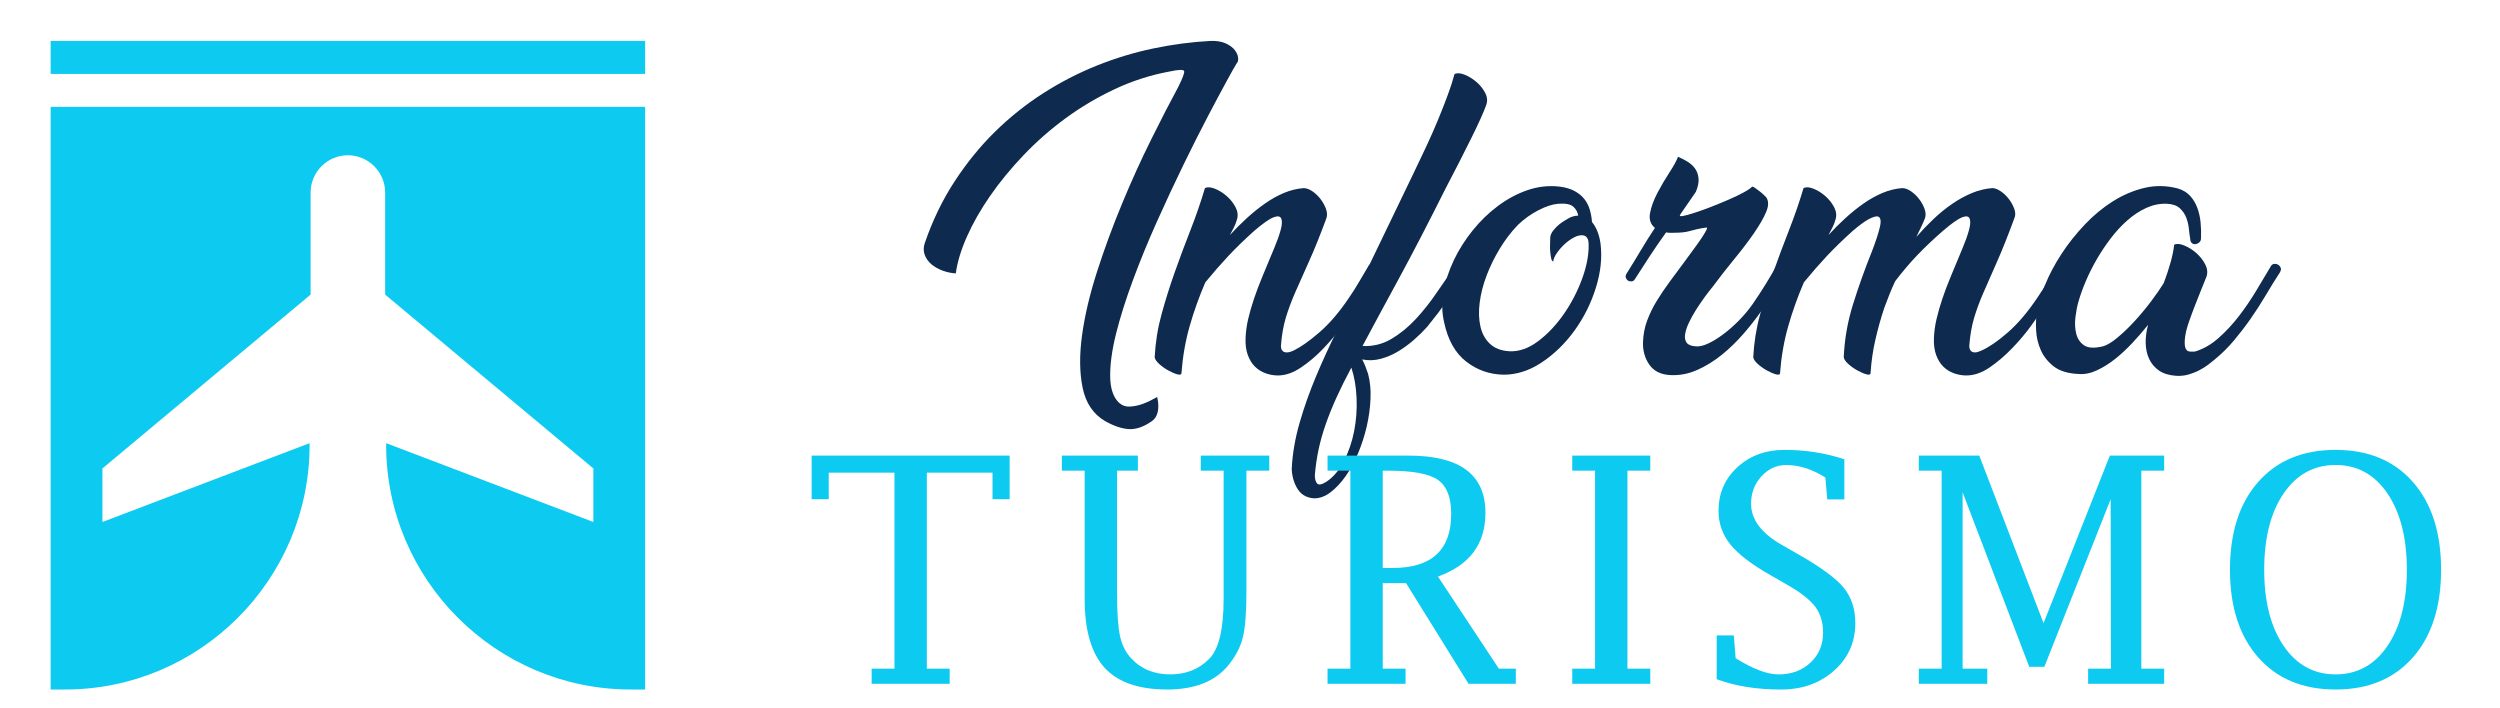 <?xml version="1.0" encoding="utf-8"?>
<!-- Generator: Adobe Illustrator 16.0.0, SVG Export Plug-In . SVG Version: 6.00 Build 0)  -->
<!DOCTYPE svg PUBLIC "-//W3C//DTD SVG 1.1//EN" "http://www.w3.org/Graphics/SVG/1.1/DTD/svg11.dtd">
<svg version="1.1" id="Calque_1" xmlns="http://www.w3.org/2000/svg" xmlns:xlink="http://www.w3.org/1999/xlink" x="0px" y="0px"
	 width="212px" height="60px" viewBox="0 0 212 60" enable-background="new 0 0 212 60" xml:space="preserve">
<g>
	<g>
		<g>
			<path fill="#0E2A4E" d="M78.428,20.594c0.652-1.896,1.489-3.628,2.512-5.196c1.021-1.568,2.163-2.975,3.427-4.218
				c1.264-1.242,2.627-2.331,4.091-3.268c1.462-0.938,2.985-1.722,4.564-2.354C94.6,4.926,96.2,4.441,97.822,4.105
				c1.621-0.338,3.222-0.549,4.802-0.632c0.526-0.021,0.963,0.047,1.31,0.205c0.349,0.158,0.604,0.347,0.774,0.567
				c0.169,0.222,0.263,0.443,0.285,0.664c0.021,0.221-0.022,0.375-0.126,0.458c0,0.022-0.012,0.043-0.032,0.063
				c-0.085,0.127-0.343,0.584-0.774,1.374c-0.433,0.789-0.969,1.795-1.61,3.016c-0.643,1.223-1.343,2.612-2.102,4.17
				c-0.758,1.56-1.506,3.159-2.241,4.801c-0.738,1.644-1.413,3.285-2.022,4.929c-0.61,1.643-1.089,3.158-1.438,4.549
				c-0.348,1.389-0.516,2.605-0.505,3.647c0.01,1.043,0.269,1.795,0.772,2.259c0.274,0.23,0.596,0.331,0.965,0.299
				c0.368-0.03,0.721-0.11,1.058-0.236c0.336-0.126,0.621-0.258,0.854-0.395c0.231-0.137,0.347-0.185,0.347-0.142
				c0.105,0.483,0.115,0.899,0.032,1.248c-0.085,0.348-0.253,0.604-0.506,0.773c-0.695,0.484-1.348,0.705-1.958,0.663
				c-0.61-0.043-1.285-0.273-2.022-0.694c-0.989-0.59-1.616-1.528-1.879-2.812c-0.264-1.284-0.279-2.769-0.048-4.454
				c0.232-1.685,0.658-3.489,1.28-5.417c0.621-1.927,1.326-3.844,2.116-5.749c0.789-1.905,1.61-3.717,2.465-5.433
				c0.852-1.716,1.614-3.195,2.289-4.438c0.379-0.758,0.547-1.211,0.506-1.357c-0.043-0.147-0.453-0.137-1.232,0.031
				c-1.601,0.295-3.144,0.789-4.629,1.484c-1.483,0.695-2.873,1.516-4.168,2.464c-1.295,0.947-2.484,1.99-3.57,3.127
				c-1.084,1.137-2.032,2.291-2.843,3.458c-0.811,1.17-1.469,2.322-1.974,3.46c-0.506,1.137-0.821,2.179-0.947,3.127
				c-0.379-0.021-0.753-0.1-1.122-0.236c-0.369-0.138-0.685-0.316-0.947-0.537c-0.263-0.223-0.452-0.491-0.568-0.806
				C78.297,21.288,78.302,20.951,78.428,20.594z"/>
			<path fill="#0E2A4E" d="M113.899,27.558c-0.506,0.685-1.058,1.343-1.658,1.974c-0.601,0.633-1.237,1.175-1.911,1.628
				c-0.675,0.453-1.326,0.679-1.958,0.679c-0.358,0-0.71-0.063-1.059-0.189c-0.348-0.127-0.647-0.315-0.9-0.568
				c-0.252-0.253-0.453-0.579-0.6-0.979c-0.148-0.401-0.211-0.874-0.189-1.423c0.021-0.547,0.094-1.089,0.221-1.626
				c0.126-0.537,0.289-1.106,0.489-1.706c0.2-0.601,0.447-1.252,0.742-1.958c0.295-0.705,0.621-1.49,0.979-2.354
				c0.231-0.547,0.411-1.047,0.537-1.501c0.126-0.451,0.147-0.784,0.063-0.993c-0.083-0.211-0.306-0.248-0.662-0.112
				c-0.358,0.138-0.906,0.521-1.644,1.153c-0.82,0.738-1.547,1.443-2.179,2.116c-0.632,0.675-1.284,1.422-1.959,2.243
				c-0.527,1.222-0.969,2.459-1.327,3.712c-0.357,1.253-0.589,2.574-0.694,3.964c0,0.147-0.115,0.189-0.348,0.126
				c-0.231-0.063-0.489-0.174-0.773-0.332c-0.285-0.158-0.543-0.342-0.774-0.552c-0.23-0.211-0.357-0.4-0.378-0.569
				c0.063-1.242,0.257-2.457,0.584-3.648c0.326-1.189,0.699-2.379,1.121-3.568c0.422-1.19,0.863-2.374,1.327-3.554
				c0.462-1.179,0.873-2.369,1.231-3.569c0.21-0.105,0.49-0.089,0.837,0.047c0.348,0.138,0.68,0.343,0.995,0.616
				c0.316,0.273,0.568,0.59,0.759,0.947c0.188,0.359,0.231,0.706,0.126,1.043c-0.063,0.231-0.147,0.452-0.254,0.663
				c-0.105,0.21-0.221,0.432-0.347,0.663c0.441-0.484,0.916-0.957,1.421-1.421c0.506-0.463,1.021-0.879,1.549-1.248
				c0.525-0.368,1.063-0.669,1.61-0.9c0.547-0.23,1.106-0.368,1.674-0.41c0.232,0,0.479,0.09,0.742,0.268
				c0.263,0.18,0.494,0.401,0.694,0.664c0.201,0.264,0.354,0.542,0.46,0.837c0.104,0.296,0.115,0.559,0.031,0.79
				c-0.528,1.433-1.012,2.637-1.454,3.615c-0.441,0.981-0.831,1.854-1.168,2.622c-0.338,0.77-0.611,1.507-0.822,2.211
				c-0.21,0.707-0.347,1.501-0.409,2.386c0,0.063,0.01,0.137,0.03,0.221s0.068,0.158,0.143,0.222
				c0.073,0.063,0.184,0.096,0.332,0.096c0.146,0,0.336-0.053,0.569-0.159c0.61-0.295,1.342-0.811,2.193-1.548
				c0.854-0.736,1.691-1.716,2.512-2.938c0.316-0.463,0.605-0.921,0.869-1.374c0.263-0.452,0.521-0.889,0.774-1.311
				c0.063-0.105,0.152-0.163,0.268-0.174s0.222,0.016,0.316,0.079c0.094,0.063,0.158,0.147,0.188,0.253
				c0.032,0.105,0.005,0.231-0.078,0.379l-1.643,2.747C114.806,26.3,114.404,26.874,113.899,27.558z"/>
			<path fill="#0E2A4E" d="M122.586,15.981c-1.495,2.991-2.827,5.559-3.996,7.707c-1.169,2.147-2.186,4.034-3.048,5.654
				c0.884,0.042,1.7-0.158,2.448-0.6c0.747-0.443,1.441-1.011,2.085-1.706c0.642-0.695,1.236-1.447,1.783-2.259
				c0.548-0.81,1.075-1.552,1.58-2.227c0.063-0.105,0.152-0.163,0.268-0.174c0.116-0.011,0.223,0.016,0.316,0.079
				c0.095,0.063,0.157,0.147,0.189,0.253c0.031,0.105,0.005,0.231-0.079,0.379c-0.295,0.484-0.553,0.915-0.773,1.294
				s-0.441,0.743-0.662,1.091c-0.223,0.348-0.464,0.695-0.728,1.042c-0.264,0.348-0.574,0.742-0.932,1.185
				c-0.338,0.379-0.717,0.753-1.137,1.121c-0.422,0.369-0.87,0.695-1.343,0.979c-0.474,0.285-0.97,0.495-1.484,0.632
				c-0.518,0.138-1.038,0.153-1.563,0.048c0.126,0.231,0.221,0.437,0.283,0.615c0.063,0.18,0.138,0.385,0.222,0.616
				c0.168,0.633,0.237,1.332,0.205,2.101c-0.032,0.768-0.138,1.543-0.315,2.321c-0.179,0.779-0.422,1.537-0.727,2.274
				c-0.306,0.736-0.659,1.39-1.059,1.959c-0.4,0.568-0.826,1.025-1.279,1.373c-0.451,0.349-0.921,0.521-1.405,0.521
				c-0.611-0.041-1.068-0.295-1.374-0.759c-0.305-0.462-0.479-1.021-0.521-1.673v-0.032v-0.063c0.063-1.264,0.285-2.554,0.664-3.87
				s0.842-2.627,1.39-3.933c0.548-1.305,1.147-2.616,1.8-3.932c0.652-1.316,1.295-2.606,1.927-3.87l4.612-9.571
				c0.358-0.736,0.71-1.479,1.058-2.227c0.348-0.747,0.668-1.479,0.964-2.194c0.295-0.717,0.563-1.401,0.806-2.054
				c0.241-0.652,0.437-1.254,0.584-1.801c0.211-0.105,0.489-0.089,0.836,0.047c0.35,0.138,0.681,0.337,0.996,0.601
				c0.316,0.263,0.568,0.573,0.758,0.933c0.189,0.357,0.221,0.705,0.096,1.042c-0.085,0.253-0.243,0.637-0.475,1.152
				c-0.232,0.517-0.511,1.101-0.837,1.753c-0.327,0.652-0.674,1.343-1.042,2.069C123.307,14.606,122.943,15.308,122.586,15.981z
				 M112.447,40.872c0.61-0.4,1.115-0.989,1.515-1.77c0.399-0.778,0.69-1.626,0.869-2.543c0.179-0.915,0.248-1.852,0.206-2.811
				c-0.043-0.958-0.19-1.816-0.442-2.574c-0.484,0.905-0.905,1.753-1.265,2.543c-0.356,0.789-0.662,1.548-0.915,2.274
				c-0.253,0.726-0.453,1.437-0.601,2.132c-0.147,0.694-0.253,1.421-0.316,2.18c0,0.316,0.063,0.547,0.19,0.695
				C111.814,41.145,112.067,41.104,112.447,40.872z"/>
			<path fill="#0E2A4E" d="M132.251,15.824c0.505,0.063,0.932,0.188,1.278,0.378c0.348,0.19,0.626,0.422,0.838,0.695
				c0.21,0.273,0.363,0.58,0.457,0.916c0.096,0.337,0.153,0.675,0.175,1.011c0.379,0.463,0.62,1.074,0.726,1.832
				c0.147,1.18,0.017,2.428-0.395,3.743c-0.41,1.316-1.011,2.522-1.801,3.617c-0.789,1.094-1.711,1.995-2.764,2.7
				s-2.138,1.058-3.253,1.058c-1.201-0.021-2.265-0.395-3.191-1.121c-0.926-0.726-1.547-1.837-1.862-3.332
				c-0.189-0.801-0.206-1.653-0.048-2.56c0.158-0.904,0.447-1.799,0.868-2.685c0.421-0.884,0.952-1.726,1.596-2.527
				c0.642-0.8,1.357-1.493,2.148-2.083c0.789-0.59,1.625-1.038,2.511-1.343C130.418,15.819,131.323,15.719,132.251,15.824z
				 M131.714,22.172c-0.085-0.021-0.143-0.11-0.175-0.269c-0.031-0.157-0.059-0.336-0.078-0.536c-0.022-0.2-0.027-0.416-0.016-0.647
				c0.01-0.231,0.016-0.432,0.016-0.6c0.02-0.19,0.104-0.38,0.253-0.57c0.146-0.188,0.311-0.356,0.49-0.505
				c0.178-0.146,0.352-0.268,0.52-0.363c0.169-0.095,0.285-0.162,0.349-0.205c0.253-0.126,0.504-0.188,0.757-0.188
				c-0.042-0.296-0.179-0.547-0.41-0.758c-0.231-0.212-0.652-0.296-1.263-0.254c-0.507,0.042-1.074,0.227-1.706,0.553
				c-0.632,0.327-1.212,0.742-1.737,1.248c-0.568,0.589-1.079,1.259-1.532,2.006s-0.826,1.512-1.122,2.29
				c-0.294,0.779-0.489,1.543-0.584,2.29c-0.094,0.747-0.073,1.421,0.064,2.021c0.136,0.601,0.404,1.09,0.805,1.469
				c0.399,0.378,0.947,0.59,1.643,0.632c0.82,0.043,1.638-0.243,2.448-0.854c0.81-0.609,1.537-1.379,2.179-2.306
				c0.643-0.926,1.158-1.922,1.548-2.984s0.574-2.037,0.553-2.922c0-0.442-0.146-0.695-0.441-0.758
				c-0.232-0.042-0.49,0.011-0.774,0.158c-0.285,0.147-0.553,0.336-0.805,0.568c-0.253,0.231-0.475,0.484-0.664,0.758
				C131.841,21.72,131.733,21.962,131.714,22.172z"/>
			<path fill="#0E2A4E" d="M149.34,26.405c-0.442,0.632-0.948,1.274-1.516,1.927c-0.569,0.652-1.18,1.242-1.834,1.77
				c-0.652,0.526-1.347,0.953-2.084,1.278c-0.737,0.327-1.495,0.468-2.273,0.427c-0.802-0.042-1.391-0.337-1.77-0.885
				c-0.379-0.547-0.558-1.179-0.537-1.895c0.021-0.652,0.138-1.264,0.349-1.833c0.21-0.568,0.479-1.121,0.805-1.657
				c0.326-0.537,0.685-1.069,1.073-1.596c0.391-0.526,0.796-1.074,1.217-1.643c0.273-0.38,0.548-0.752,0.821-1.121
				c0.273-0.368,0.506-0.694,0.695-0.979c0.189-0.284,0.326-0.511,0.41-0.679c0.084-0.169,0.084-0.242,0-0.222
				c-0.315,0.042-0.584,0.09-0.807,0.142c-0.221,0.053-0.426,0.105-0.615,0.158s-0.389,0.09-0.6,0.11
				c-0.21,0.021-0.463,0.032-0.758,0.032c-0.105,0-0.21,0-0.316,0c-0.105,0-0.211-0.011-0.315-0.032
				c-0.484,0.676-0.948,1.349-1.39,2.022c-0.442,0.674-0.864,1.327-1.265,1.958c-0.063,0.105-0.153,0.163-0.269,0.174
				s-0.216-0.011-0.299-0.063c-0.085-0.053-0.148-0.136-0.19-0.252c-0.042-0.115-0.011-0.248,0.095-0.396
				c0.422-0.673,0.815-1.321,1.186-1.942c0.368-0.62,0.763-1.247,1.184-1.88c-0.379-0.315-0.517-0.742-0.41-1.279
				c0.104-0.536,0.315-1.105,0.631-1.705c0.316-0.601,0.652-1.173,1.011-1.722c0.359-0.548,0.601-0.989,0.728-1.326
				c0.252,0.105,0.51,0.236,0.773,0.395s0.479,0.348,0.647,0.568c0.168,0.221,0.273,0.495,0.315,0.822
				c0.043,0.326-0.031,0.722-0.221,1.184l-1.326,1.927c-0.084,0.126-0.011,0.169,0.221,0.126c0.232-0.041,0.559-0.131,0.979-0.269
				c0.422-0.136,0.891-0.304,1.407-0.504c0.515-0.201,1.016-0.407,1.501-0.616c0.483-0.211,0.91-0.416,1.277-0.616
				c0.368-0.2,0.605-0.363,0.711-0.489c0.063,0,0.153,0.042,0.269,0.126s0.242,0.18,0.38,0.284c0.137,0.105,0.258,0.21,0.362,0.315
				c0.105,0.105,0.169,0.169,0.19,0.189c0.21,0.316,0.205,0.733-0.016,1.248c-0.221,0.517-0.564,1.11-1.027,1.784
				c-0.464,0.675-1.011,1.396-1.643,2.164c-0.632,0.77-1.253,1.563-1.863,2.385c-0.211,0.253-0.442,0.553-0.695,0.9
				c-0.252,0.348-0.495,0.706-0.727,1.074s-0.432,0.731-0.6,1.09c-0.169,0.358-0.273,0.685-0.315,0.979
				c-0.043,0.296,0.005,0.532,0.141,0.711c0.138,0.179,0.406,0.279,0.806,0.3c0.275,0.021,0.606-0.058,0.996-0.236
				c0.389-0.179,0.805-0.432,1.247-0.758s0.886-0.71,1.327-1.154c0.441-0.441,0.842-0.915,1.199-1.42
				c0.422-0.611,0.807-1.202,1.154-1.77c0.347-0.568,0.637-1.063,0.868-1.484c0.083-0.105,0.184-0.163,0.299-0.174
				c0.116-0.011,0.223,0.016,0.316,0.079c0.095,0.063,0.158,0.147,0.189,0.253c0.032,0.105,0.006,0.231-0.079,0.379
				c-0.357,0.547-0.694,1.105-1.01,1.673C150.035,25.331,149.697,25.879,149.34,26.405z"/>
			<path fill="#0E2A4E" d="M172.287,27.558c-0.494,0.685-1.047,1.343-1.658,1.974c-0.61,0.633-1.247,1.175-1.91,1.628
				c-0.665,0.453-1.322,0.679-1.975,0.679c-0.358,0-0.711-0.063-1.059-0.189c-0.348-0.127-0.647-0.315-0.9-0.568
				c-0.252-0.253-0.452-0.579-0.6-0.979c-0.146-0.401-0.211-0.874-0.189-1.423c0.021-0.547,0.096-1.089,0.222-1.626
				s0.288-1.106,0.489-1.706c0.199-0.601,0.446-1.252,0.742-1.958c0.294-0.705,0.62-1.49,0.979-2.354
				c0.23-0.547,0.41-1.047,0.536-1.501c0.126-0.451,0.147-0.784,0.063-0.993c-0.084-0.211-0.3-0.248-0.647-0.112
				c-0.348,0.138-0.89,0.521-1.627,1.153c-0.82,0.717-1.548,1.406-2.18,2.068c-0.632,0.664-1.252,1.396-1.863,2.196
				c-0.17,0.358-0.327,0.722-0.474,1.091c-0.147,0.367-0.296,0.753-0.443,1.151c-0.294,0.885-0.547,1.785-0.757,2.7
				c-0.211,0.916-0.349,1.859-0.411,2.828c0,0.147-0.116,0.189-0.348,0.126s-0.489-0.174-0.773-0.332s-0.542-0.342-0.774-0.552
				c-0.231-0.211-0.357-0.4-0.38-0.569c0.065-1.516,0.327-3.016,0.791-4.5c0.463-1.485,1-2.985,1.61-4.502
				c0.316-0.821,0.538-1.501,0.663-2.037c0.127-0.537,0.064-0.837-0.188-0.9c-0.169-0.021-0.423,0.059-0.759,0.236
				c-0.338,0.18-0.789,0.511-1.358,0.995c-0.821,0.738-1.547,1.443-2.179,2.116c-0.632,0.675-1.285,1.422-1.959,2.243
				c-0.526,1.222-0.969,2.459-1.326,3.712c-0.359,1.253-0.59,2.574-0.695,3.964c0,0.147-0.115,0.189-0.348,0.126
				c-0.231-0.063-0.489-0.174-0.773-0.332s-0.542-0.342-0.774-0.552c-0.231-0.211-0.357-0.4-0.379-0.569
				c0.063-1.242,0.257-2.457,0.585-3.648c0.326-1.189,0.699-2.379,1.121-3.568c0.421-1.19,0.862-2.374,1.327-3.554
				c0.463-1.179,0.873-2.369,1.231-3.569c0.21-0.105,0.489-0.089,0.836,0.047c0.349,0.138,0.681,0.343,0.996,0.616
				c0.316,0.273,0.569,0.59,0.758,0.947c0.189,0.359,0.231,0.706,0.126,1.043c-0.063,0.231-0.146,0.452-0.252,0.663
				c-0.105,0.21-0.221,0.432-0.348,0.663c0.441-0.484,0.915-0.957,1.422-1.421c0.505-0.463,1.021-0.879,1.548-1.248
				c0.524-0.368,1.063-0.669,1.611-0.9c0.547-0.23,1.104-0.368,1.674-0.41c0.231,0,0.479,0.09,0.742,0.268
				c0.262,0.18,0.494,0.401,0.693,0.664c0.2,0.264,0.354,0.542,0.459,0.837c0.104,0.296,0.115,0.559,0.032,0.79
				c-0.106,0.273-0.223,0.536-0.349,0.789c-0.126,0.252-0.253,0.516-0.379,0.79c0.442-0.506,0.916-1,1.423-1.484
				c0.505-0.484,1.031-0.916,1.578-1.295s1.111-0.689,1.689-0.933c0.579-0.241,1.163-0.384,1.754-0.426
				c0.21,0,0.447,0.09,0.71,0.268c0.264,0.18,0.495,0.401,0.695,0.664c0.2,0.264,0.353,0.542,0.458,0.837
				c0.105,0.296,0.105,0.559,0,0.79c-0.526,1.433-1.006,2.637-1.437,3.615c-0.432,0.981-0.817,1.854-1.153,2.622
				c-0.338,0.77-0.611,1.507-0.821,2.211c-0.211,0.707-0.347,1.501-0.41,2.386c0,0.063,0.01,0.137,0.031,0.221
				s0.067,0.158,0.143,0.222c0.073,0.063,0.178,0.096,0.315,0.096c0.136,0,0.32-0.053,0.553-0.159
				c0.652-0.295,1.4-0.811,2.242-1.548c0.843-0.736,1.675-1.716,2.495-2.938c0.316-0.463,0.605-0.921,0.869-1.374
				c0.264-0.452,0.511-0.889,0.742-1.311c0.084-0.105,0.185-0.163,0.301-0.174c0.115-0.011,0.221,0.016,0.315,0.079
				c0.094,0.063,0.163,0.147,0.205,0.253s0.021,0.231-0.063,0.379l-1.674,2.747C173.177,26.3,172.781,26.874,172.287,27.558z"/>
			<path fill="#0E2A4E" d="M186.645,20.215c0,0.146-0.053,0.264-0.158,0.347c-0.105,0.085-0.216,0.133-0.332,0.143
				c-0.116,0.011-0.217-0.026-0.3-0.11c-0.086-0.084-0.128-0.21-0.128-0.379c-0.042-0.21-0.078-0.479-0.11-0.807
				c-0.031-0.325-0.105-0.642-0.221-0.947c-0.116-0.305-0.3-0.573-0.553-0.805c-0.253-0.232-0.621-0.359-1.105-0.38
				c-0.591-0.021-1.163,0.095-1.722,0.348c-0.558,0.253-1.089,0.601-1.595,1.042c-0.506,0.442-0.979,0.953-1.421,1.532
				c-0.442,0.579-0.844,1.18-1.201,1.8c-0.358,0.623-0.669,1.243-0.932,1.864s-0.468,1.196-0.615,1.722
				c-0.105,0.358-0.19,0.789-0.253,1.295c-0.064,0.506-0.044,0.975,0.063,1.406c0.105,0.432,0.327,0.763,0.664,0.994
				c0.336,0.232,0.862,0.263,1.578,0.095c0.337-0.084,0.748-0.326,1.232-0.726c0.484-0.4,0.974-0.868,1.47-1.406
				c0.494-0.537,0.962-1.101,1.405-1.689c0.441-0.59,0.8-1.105,1.074-1.549c0.231-0.609,0.427-1.199,0.584-1.769
				c0.157-0.568,0.257-1.063,0.3-1.483c0.21-0.105,0.494-0.085,0.853,0.063s0.695,0.358,1.012,0.632
				c0.315,0.273,0.567,0.59,0.758,0.947c0.188,0.358,0.23,0.706,0.126,1.043c-0.126,0.315-0.279,0.694-0.458,1.137
				c-0.18,0.442-0.358,0.896-0.536,1.358c-0.18,0.463-0.349,0.921-0.507,1.374s-0.264,0.863-0.316,1.231
				c-0.052,0.369-0.052,0.669,0,0.899c0.053,0.232,0.195,0.359,0.427,0.381h0.381c0.715-0.211,1.383-0.59,2.005-1.139
				c0.621-0.547,1.2-1.167,1.737-1.863c0.536-0.694,1.031-1.421,1.485-2.18c0.451-0.758,0.868-1.452,1.246-2.084
				c0.063-0.105,0.158-0.163,0.284-0.174c0.127-0.011,0.237,0.016,0.332,0.079c0.096,0.063,0.164,0.147,0.206,0.253
				s0.021,0.231-0.063,0.379c-0.422,0.652-0.832,1.315-1.232,1.99c-0.399,0.674-0.82,1.326-1.262,1.958
				c-0.443,0.633-0.912,1.243-1.406,1.832c-0.496,0.59-1.038,1.127-1.628,1.611c-0.146,0.126-0.331,0.273-0.552,0.441
				c-0.222,0.169-0.475,0.327-0.758,0.474c-0.284,0.148-0.59,0.269-0.917,0.363c-0.326,0.095-0.679,0.131-1.058,0.11
				c-0.59-0.042-1.069-0.189-1.438-0.441c-0.368-0.253-0.646-0.579-0.836-0.979c-0.189-0.399-0.29-0.854-0.3-1.358
				c-0.011-0.505,0.058-1.021,0.205-1.547c-0.422,0.526-0.868,1.042-1.343,1.547c-0.474,0.505-0.963,0.959-1.468,1.358
				c-0.506,0.4-1.022,0.722-1.549,0.963c-0.526,0.243-1.042,0.343-1.547,0.301c-0.906-0.042-1.606-0.258-2.101-0.647
				c-0.495-0.389-0.859-0.848-1.09-1.375c-0.232-0.526-0.363-1.073-0.396-1.642c-0.031-0.568-0.016-1.043,0.047-1.422
				c0.105-0.737,0.337-1.547,0.695-2.432s0.821-1.764,1.391-2.638c0.567-0.874,1.227-1.706,1.975-2.496
				c0.747-0.788,1.546-1.452,2.399-1.99c0.853-0.536,1.742-0.915,2.67-1.136c0.925-0.222,1.874-0.206,2.842,0.047
				c0.422,0.126,0.763,0.332,1.026,0.615c0.265,0.285,0.47,0.622,0.617,1.012c0.146,0.39,0.241,0.811,0.284,1.264
				C186.654,19.324,186.664,19.771,186.645,20.215z"/>
		</g>
		<g>
			<path fill="#0DCAF0" d="M75.849,40.085h-5.572v2.25h-1.45v-3.701h16.79v3.701h-1.451v-2.25h-5.571v16.619h1.936v1.282h-6.616
				v-1.282h1.936V40.085z"/>
			<path fill="#0DCAF0" d="M91.981,39.915h-1.935v-1.281h6.446v1.281h-1.766v10.313c0,1.675,0.08,2.896,0.242,3.663
				c0.161,0.769,0.469,1.4,0.922,1.897c0.845,0.934,1.962,1.4,3.348,1.4c1.334,0,2.432-0.437,3.296-1.309
				c0.818-0.819,1.229-2.513,1.229-5.078V39.915h-1.936v-1.281h5.807v1.281h-1.936v10.174c0,1.795-0.099,3.104-0.294,3.922
				c-0.196,0.82-0.6,1.608-1.21,2.367c-1.125,1.395-2.863,2.092-5.218,2.092c-2.415,0-4.185-0.615-5.309-1.85
				c-1.125-1.233-1.688-3.181-1.688-5.839V39.915z"/>
			<path fill="#0DCAF0" d="M117.257,49.448v7.256h1.935v1.282h-6.616v-1.282h1.935V39.915h-1.935v-1.281h6.864
				c2.18,0,3.813,0.403,4.897,1.211c1.086,0.808,1.628,2.024,1.628,3.648c0,1.319-0.335,2.428-1.006,3.327
				c-0.673,0.9-1.68,1.591-3.022,2.07l5.167,7.813h1.438v1.282h-4.009l-5.301-8.538H117.257z M117.257,48.166h0.824
				c1.665,0,2.911-0.383,3.738-1.147c0.829-0.766,1.242-1.909,1.242-3.431c0-1.407-0.374-2.372-1.125-2.893
				c-0.749-0.521-2.147-0.78-4.196-0.78h-0.483V48.166z"/>
			<path fill="#0DCAF0" d="M138.007,39.915v16.789h1.936v1.282h-6.617v-1.282h1.936V39.915h-1.936v-1.281h6.617v1.281H138.007z"/>
			<path fill="#0DCAF0" d="M145.575,57.595v-3.714h1.452l0.157,1.936c0.724,0.452,1.39,0.795,1.997,1.026
				c0.606,0.23,1.154,0.346,1.643,0.346c1.093,0,1.994-0.333,2.706-1s1.068-1.515,1.068-2.544c0-0.862-0.223-1.594-0.667-2.197
				c-0.454-0.601-1.252-1.224-2.393-1.868l-1.361-0.785c-1.622-0.915-2.768-1.789-3.438-2.622c-0.672-0.832-1.007-1.785-1.007-2.857
				c0-1.482,0.53-2.714,1.595-3.693c1.063-0.981,2.397-1.472,4.001-1.472c0.881,0,1.743,0.065,2.59,0.196
				c0.846,0.131,1.673,0.332,2.484,0.602v3.4h-1.451l-0.157-1.857c-0.567-0.356-1.13-0.623-1.685-0.798
				c-0.554-0.175-1.097-0.262-1.63-0.262c-0.822,0-1.525,0.321-2.11,0.961c-0.586,0.641-0.878,1.415-0.878,2.322
				c0,1.342,0.876,2.51,2.628,3.504l1.373,0.785c1.901,1.081,3.183,2.021,3.845,2.824c0.662,0.802,0.994,1.809,0.994,3.02
				c0,1.613-0.601,2.953-1.801,4.021c-1.199,1.068-2.698,1.602-4.497,1.602c-1.046,0-2.025-0.073-2.938-0.222
				S146.343,57.882,145.575,57.595z"/>
			<path fill="#0DCAF0" d="M164.651,56.704V39.915h-1.936v-1.281h5.125l5.453,14.211l5.624-14.211h4.603v1.281h-1.936v16.789h1.936
				v1.282h-6.447v-1.282h1.936l-0.025-14.367l-5.624,14.21h-1.28L166.43,41.75v14.954h2.092v1.282h-5.806v-1.282H164.651z"/>
			<path fill="#0DCAF0" d="M198.058,58.47c-2.772,0-4.958-0.906-6.557-2.72c-1.601-1.813-2.4-4.293-2.4-7.44
				c0-3.146,0.798-5.627,2.394-7.44c1.596-1.813,3.782-2.72,6.563-2.72c2.773,0,4.956,0.907,6.552,2.72
				c1.596,1.813,2.394,4.294,2.394,7.44c0,3.147-0.798,5.628-2.394,7.44C203.014,57.563,200.831,58.47,198.058,58.47z
				 M198.058,57.188c1.84,0,3.308-0.805,4.4-2.414c1.095-1.61,1.643-3.763,1.643-6.458s-0.548-4.851-1.643-6.465
				c-1.093-1.613-2.561-2.421-4.4-2.421c-1.838,0-3.308,0.806-4.405,2.415c-1.099,1.609-1.648,3.767-1.648,6.471
				c0,2.695,0.55,4.848,1.648,6.458C194.75,56.384,196.22,57.188,198.058,57.188z"/>
		</g>
	</g>
	<g>
		<path fill-rule="evenodd" clip-rule="evenodd" fill="#0DCAF0" d="M54.705,9.064v49.406h-1.226
			c-11.42,0-20.733-9.314-20.733-20.733v-0.156l17.57,6.684v-4.541L32.661,24.982v-8.655c0-1.739-1.422-3.161-3.161-3.161
			c-1.739,0-3.161,1.422-3.161,3.161v8.655L8.685,39.724v4.541l17.569-6.684v0.156c0,11.419-9.313,20.733-20.733,20.733H4.295V9.064
			H54.705z"/>
		<rect x="4.295" y="3.471" fill-rule="evenodd" clip-rule="evenodd" fill="#0DCAF0" width="50.41" height="2.797"/>
	</g>
</g>
</svg>
